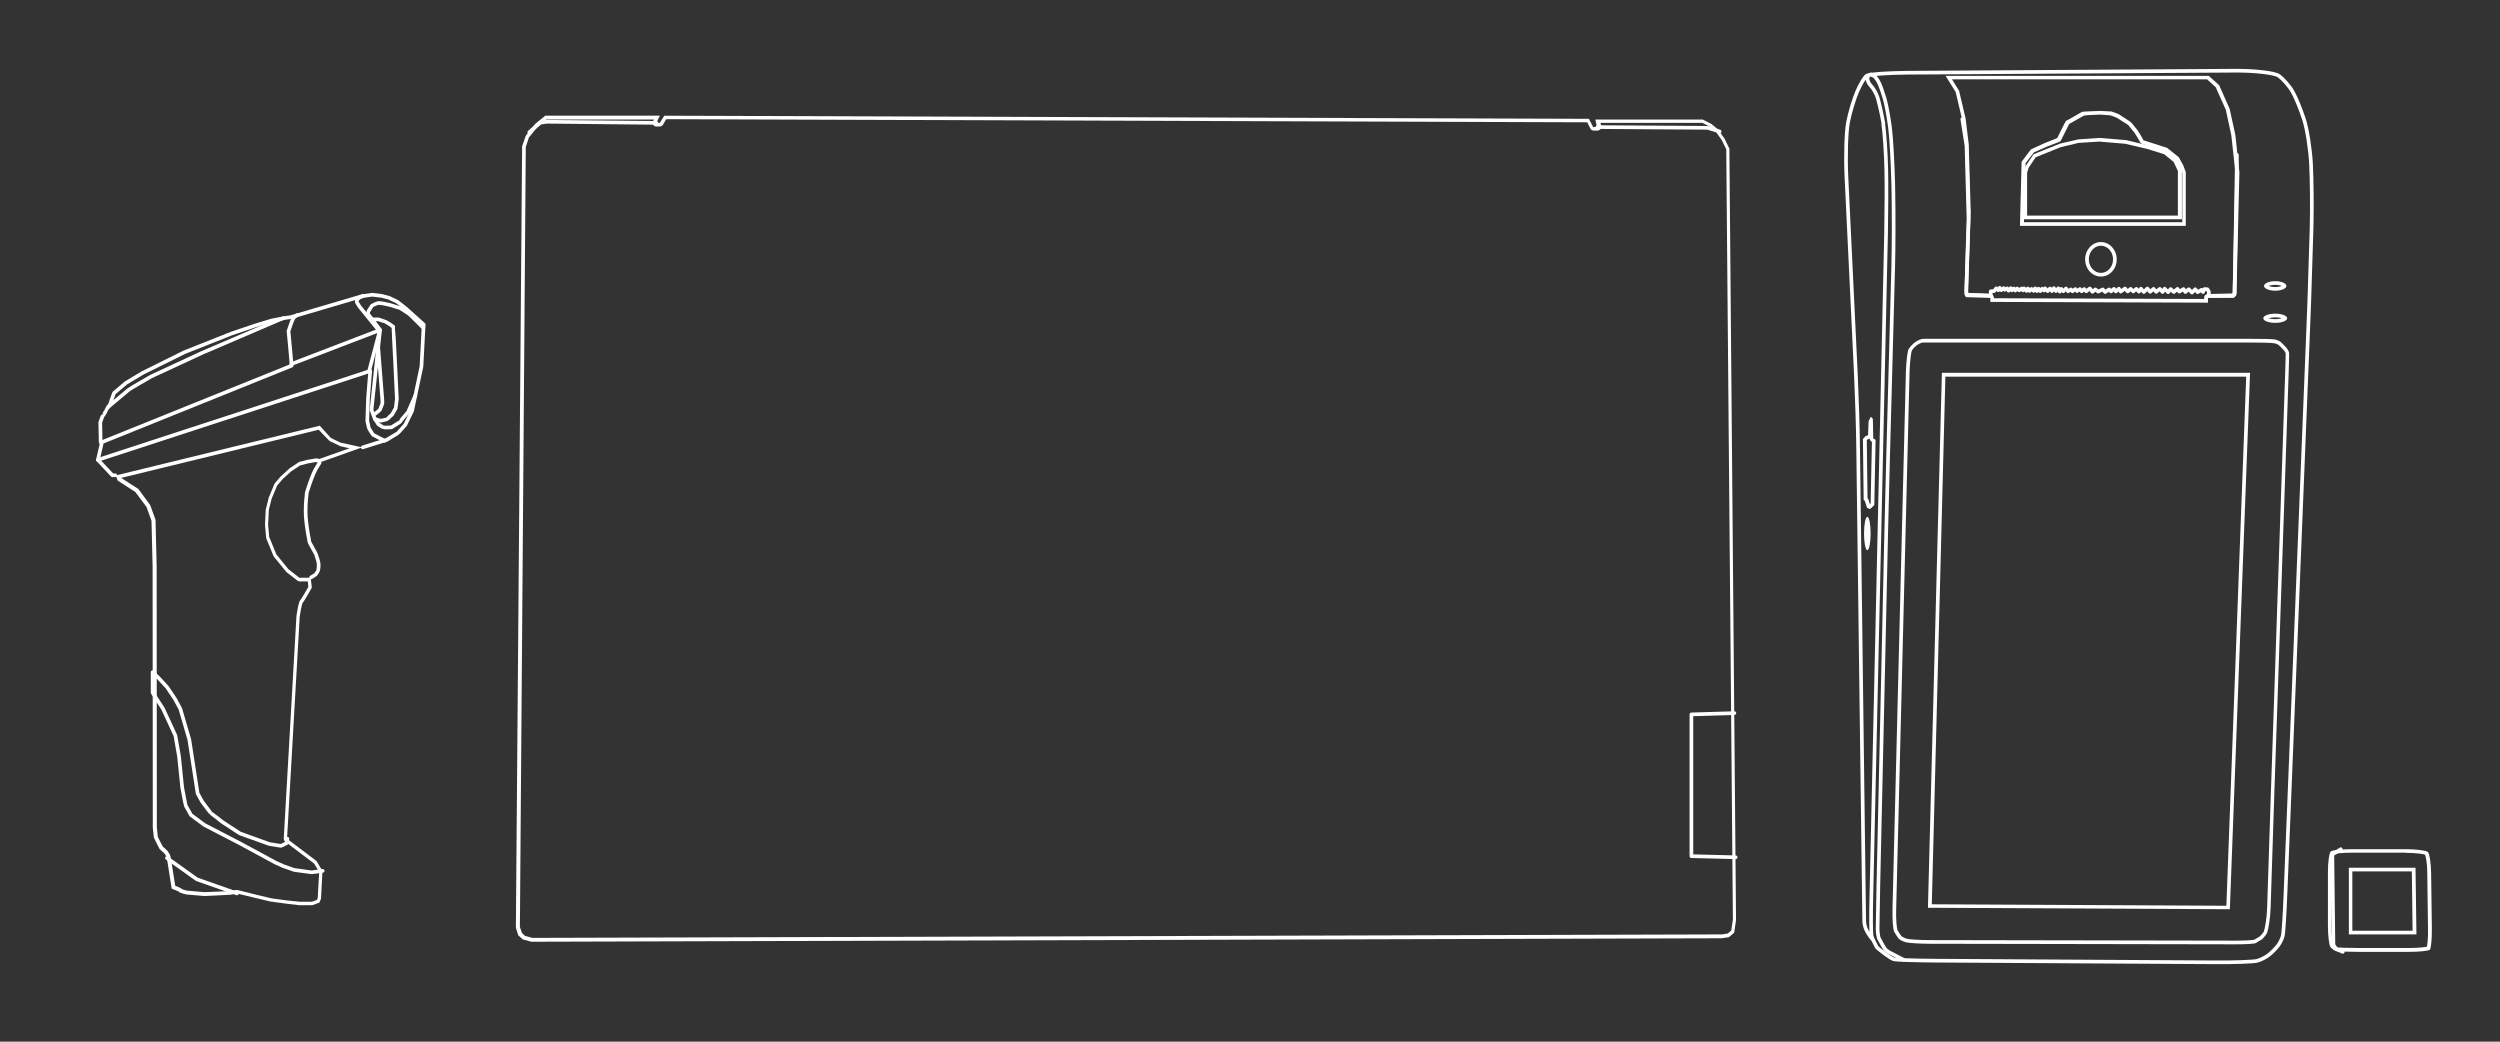 <?xml version="1.0" encoding="UTF-8"?> <!-- Generator: Adobe Illustrator 22.0.1, SVG Export Plug-In . SVG Version: 6.00 Build 0) --> <svg xmlns="http://www.w3.org/2000/svg" xmlns:xlink="http://www.w3.org/1999/xlink" id="Слой_2_1_" x="0px" y="0px" viewBox="0 0 1361.3 567.2" style="enable-background:new 0 0 1361.3 567.2;" xml:space="preserve"><rect x="0" y="0" width="1361.3" height="567.2" fill="#333333" stroke="none"/> <style type="text/css"> .st0{fill:#FFFFFF;} .st1{fill:none;stroke:#FFFFFF;stroke-width:2;stroke-linecap:round;stroke-linejoin:round;stroke-miterlimit:10;} </style> <g> <path class="st0" d="M173.5,234l5.7,5.9c0.2,0.2,0.4,0.3,0.6,0.4l5.2,2.5c0.1,0.1,0.3,0.1,0.4,0.2l4.9,1.1l-16.4,5.8 c-1.2-0.3-1.4-0.3-1.6-0.3c-0.2,0-0.5,0-4.9,0.8c-0.1,0-0.1,0-0.2,0l-4.1,1.1c-0.2,0.1-0.4,0.2-0.6,0.3l-4.8,3.2 c-0.1,0.1-0.2,0.1-0.2,0.2l-4.6,4.2c-0.1,0.1-0.1,0.1-0.2,0.2l-3,3.5c-0.1,0.2-0.2,0.3-0.3,0.5l-3,7.2c0,0.1-0.1,0.2-0.1,0.3 l-1.5,6c0,0.1-0.1,0.3-0.1,0.4l-0.4,8.1c0,0.1,0,0.2,0,0.3l0.6,6.7c0,0.2,0.1,0.4,0.1,0.6l3.9,9.5c0.1,0.2,0.2,0.3,0.3,0.5l6.6,8.1 c0.1,0.1,0.2,0.2,0.3,0.3l5.9,4.6c0.4,0.3,0.8,0.4,1.2,0.4h4.4l0.3,3c-1.7,2.9-3.6,6.2-4.2,7c-0.6,0.5-1.2,1.6-2.3,8.9 c0,0.1,0,0.1,0,0.2l-6.9,120.9c0,0.7,0.3,1.3,0.8,1.7l15.7,11.9l2.8,4.6L173,489l-0.4,1l-2.7,1h-6.8c-5.3-0.6-6.5-0.7-6.8-0.7 c-0.3,0-2.2-0.3-3.8-0.5c-3.6-0.5-4.6-0.6-4.9-0.7c-1.2-0.2-11.6-2.8-18-4.4c-0.2,0-0.3-0.1-0.5-0.1c-0.1,0-0.3,0-0.4,0 c0,0-2.6,0.5-3.3,0.6c-1.1,0.1-13.2,0.6-14.1,0.6c-0.6,0-4.7-0.4-6.9-0.6c-1.1-0.1-1.9-0.2-2.2-0.2c-0.6,0-2.3-0.5-3-0.8 c-0.6-0.6-1.8-1.1-3.8-1.9l-2.3-14.6c0,0,0-0.1,0-0.1l-0.4-1.7c-0.1-0.2-0.1-0.5-0.3-0.7l-1-1.6c-0.1-0.1-0.2-0.3-0.3-0.4l-2.5-2.3 c-1.2-2.2-2.4-4.6-2.7-5.4c0-0.6-0.2-1.9-0.5-5.1l-0.1-142l-0.6-25c0-0.2,0-0.4-0.1-0.6l-2.7-7.5c-0.1-0.2-0.2-0.4-0.3-0.5l-6-8.2 c-0.1-0.2-0.3-0.4-0.5-0.5l-9-5.8l0-0.1L173.5,234 M174.1,231.8L63,258.9l1.1,2.8l9.6,6.2l6.1,8.2l2.7,7.5l0.6,25l0.1,142.1 c0,0,0.6,5.2,0.6,5.4s3.1,6.2,3.1,6.2l2.7,2.5l1,1.6l0.4,1.7l2.5,15.8c0,0,4.2,1.6,4.2,1.9c0,0.3,3.1,1.2,4.2,1.3 c1.1,0.1,9,0.8,9.3,0.8s13.9-0.6,14.4-0.7c0.6-0.1,3.4-0.7,3.4-0.7s17.9,4.4,18.3,4.4c0.4,0,8.5,1.2,8.8,1.2c0.3,0,6.8,0.8,6.8,0.8 h7.2l3.8-1.4l0.9-2.1l0.8-15.2l-3.3-5.4l-16-12.1l6.9-120.9c0,0,1.1-7.3,1.7-7.7c0.6-0.4,4.9-8.1,4.9-8.1l-0.6-5.4h-6.2l-5.9-4.6 l-6.6-8.1l-3.9-9.5l-0.6-6.7l0.4-8.1l1.5-6l3-7.2l3-3.5l4.6-4.2l4.8-3.2l4.1-1.1c0,0,4.2-0.8,4.5-0.8s1.7,0.4,1.7,0.4l23.6-8.4 l-11.8-2.6l-5.2-2.5L174.1,231.8L174.1,231.8z"></path> </g> <polyline class="st1" points="90.9,467.2 107.2,478.8 129,486.5 "></polyline> <path class="st1" d="M156.5,456.7l-0.4,2.4l-3.1,1.5l-6.3-1l-16.1-5.8l-9.5-6.2c0,0-5.8-4.6-6.1-4.7s-5-6.5-5-6.5l-2.4-4.4 l-4.5-29.2L98.2,386l-2.9-5.4l-4.3-6.4l-4.5-4.9l-3.4-3.3l0,11.2l5.6,8.6l6.8,14.7l2,11.5l1.7,16.8c0,0,1.8,9.7,2,10s2.8,5,2.8,5 l7.3,5.4l19.5,10.1l19,10.3l4.4,2l6,2.1l9.4,1.3l6.1-0.8"></path> <g> <path class="st1" d="M174,252c0,0-0.9,1.5-2.1,3.5s-3.3,7.7-4.9,12.9c0,0,0,0,0,0.3s0,0.3,0,0.3c-0.5,3.5-0.7,8.9-0.5,12.1 s1,9,1.8,12.9c0,0,0,0,0.1,0.8s3.9,7.1,3.9,7.5s0,0.3,0,0.3c0.6,1.5,1.1,3.4,1.2,4.3s0,2.6-0.3,3.7c0,0,0,0,0,0.2s-1.3,2-1.4,2.1 s-2.4,1.5-2.4,1.5"></path> </g> <path class="st1" d="M62.8,258.8h-1.6l-7.9-8.4l2-8.6l-0.2-0.4l-0.3-0.9l-0.2-10.5c0,0,1.3-3.8,1.5-3.8s2-3.1,2-3.3s1.8-2.6,1.8-2.6 l0.8-2.4l1.4-3.9l6.5-5.5l9-5.4l22.8-11.3l25.7-10.2l13-4.4l8.9-2.7l8-1.5l2.3-0.3l38.7-11.4l5.6-0.8l5.2,0.6l3.9,1l4.6,2.2l4.6,3.6 l9.8,8.8l-1.2,22.8l-5.1,24.2l-3.7,7.6c0,0-4,4.6-4.3,4.7s-5.8,3.5-5.8,3.5l-13.1,4.1"></path> <polyline class="st1" points="55.4,240.8 158.8,199.1 158.1,191 157.1,180.3 158.8,175.4 159.8,173.1 161.7,171.6 "></polyline> <path class="st1" d="M53.3,250.4L201.6,202l-1.2,14.7l-0.4,12.6c0,0,0.8,3.3,0.8,3.6s2.3,3.8,2.3,3.8l6.3,3.3"></path> <polyline class="st1" points="201,202 206.9,179.7 206.4,179.9 158.7,198.2 "></polyline> <path class="st1" d="M206.1,179.7l-10.2-12.6l-1.6-2.5v-1.1c0,0,1-1.3,1.2-1.3s2.2-1.1,2.2-1.1"></path> <path class="st1" d="M230.5,178.5l-7.6-7.5l-4.9-3.2l-5.5-1.7c0,0-3.7-0.8-4.1-0.9c-0.4-0.1-1.9-0.2-2.4-0.2s-3.3,1.3-3.4,1.4 s-1.9,2.9-2,3.1s-0.2,1.5-0.2,1.5l6.4,8.4"></path> <path class="st1" d="M226.2,215.3l-4,9.1c0,0-4.2,4.8-4.2,5.1s-4.9,3.2-4.9,3.2s-4.3,0.2-4.5,0s-2.5-1.6-2.5-1.6l-2-3l-1.8-4.9 l4.6-43.1"></path> <path class="st1" d="M214.1,178c0.2,0.3,2,39.2,2,39.2l-0.6,5l-1.9,3.4c0,0-2.4,2.2-2.6,2.5s-3.7,1-3.7,1l-3.1-0.9"></path> <path class="st1" d="M202.7,173.9h3.4c0,0,2.7,1,3.1,1c0.4,0,5.3,2.9,4.9,3.2"></path> <path class="st1" d="M204,225.5c0,0,2.8-2.1,2.9-2.4s1.3-3.3,1.3-3.3v-2l-2.3-29.2"></path> <path class="st1" d="M59,221.5c0,0,10.7-8.9,11.1-9.3s12.2-7.2,12.2-7.2l27.6-12.8l44.3-19"></path> <g> <g> <path class="st0" d="M356.1,65l-0.5,1.1c-0.3,0.6-0.3,1.3,0.1,1.9c0.4,0.6,1,0.9,1.7,0.9h1.9c0.7,0,1.3-0.4,1.7-1l1.8-3l501.5,1.7 l1.7,3.4c0.3,0.7,1,1.1,1.8,1.1h2.1c0.6,0,1.2-0.3,1.6-0.8s0.5-1.1,0.4-1.7l-0.4-1.7h55.5l4.1,2.1l3.2,2.7l3.3,4.7l2.4,4.9v1.8 l3.6,417.6l-0.9,6l-1.9,1.6l-3.1,0.5l-647.8,1.9l-4-1.1l-1.7-1.6l-1.1-3.3L286.3,80l1.7-5.1l2.1-2.6l1.1-1.4l1.6-2l4.7-3.8H356.1 M361.7,63l-2.4,3.9h-1.9l1.9-3.9h-62.4l-5.4,4.4l-1.8,2.2l-1.1,1.4l-2.3,2.9l-2,5.8l-3.4,425.5l1.3,4.1l2.4,2.2l4.7,1.3 l648.3-1.9l3.8-0.6l2.9-2.4l1-6.9l-3.6-417.8V81l-2.6-5.4l-3.6-5.1l-3.6-3l-4.7-2.4h-58.5l0.9,4.1h-2.1l-2.3-4.5L361.7,63 L361.7,63z"></path> </g> <polyline class="st1" points="288.2,72 294.2,66.8 297.8,66.3 357.4,66.9 "></polyline> <polyline class="st1" points="869.8,69.2 929.8,69.6 936.4,71.6 "></polyline> <polyline class="st1" points="944.4,388.3 921,389 921,466.2 945.1,466.8 "></polyline> </g> <g> <g> <g> <path class="st0" d="M1310.2,464.4c5.3,0,9.2,0.6,10.3,1c0.4,1,1.2,4.7,1.2,10l0.4,30.5c0.1,4.6-0.3,8.3-0.6,9.6 c-1.4,0.3-5,0.7-9.7,0.7h-28.1c-5.9,0-10.5-0.2-11.2-0.4c-0.4-0.1-1.4-0.8-2-1.4c-0.4-0.8-1-5-1-10.6v-29.1c0-5,0.6-8.5,0.9-9.6 c1.3-0.3,5.1-0.8,10.2-0.8H1310.2 M1310.2,462.4h-29.4c-5.5,0-10.7,0.5-11.6,1.2s-1.6,5.7-1.6,11.2v29.1c0,5.5,0.6,10.8,1.4,11.8 c0.8,1,2.2,2,3.1,2.2s6.2,0.4,11.7,0.4h28.1c5.5,0,10.5-0.5,11.2-1.2s1.1-5.7,1.1-11.2l-0.4-30.5c-0.1-5.5-0.9-10.7-1.8-11.5 C1321,463.1,1315.7,462.4,1310.2,462.4L1310.2,462.4z"></path> </g> </g> <polyline class="st1" points="1274.6,462.4 1270,465.3 1270.6,514.5 1272.1,516.8 1275.7,518.3 "></polyline> <g> <path class="st0" d="M1313.3,474.5l0.4,32.3h-32.8v-32.3H1313.3 M1315.3,472.5h-36.3v36.3h36.8L1315.3,472.5L1315.3,472.5z"></path> </g> </g> <g> <path class="st1" d="M1020.1,512c0,0-0.6-0.6-1.2-1.4s-1.8-2.5-2.5-3.9s-1.3-3.6-1.3-5.1s-0.1-11.6-0.3-22.6l-3-234.3 c-0.1-11-0.7-29-1.2-40l-5.2-108.7c-0.5-11-0.1-24.3,0.9-29.5s3.3-12.8,5-16.7s4-7.8,5.2-8.6s11.1-1.5,22.1-1.6l178.2-1.1 c11-0.1,21.9,1.2,24.1,2.8s5.6,5.4,7.4,8.5s4.6,10,6.3,15.3s3.4,16.2,3.8,24.3s0.6,23.6,0.3,34.6l-0.6,19.3c-0.3,11-0.9,29-1.4,40 l-12.2,303c-0.4,11-1.1,21.3-1.4,22.9s-1.5,4.1-2.6,5.6s-3.4,3.8-5,5.1s-4.5,2.8-6.5,3.3s-12.6,0.9-23.6,0.8l-152.3-0.9 c-11-0.1-20.9-0.4-22.1-0.8s-4.9-3-8.3-5.8c0,0,0,0-0.4-0.4s-0.4-0.4-0.4-0.4c-1.2-2.2-2.5-4.9-2.8-6.1s-0.4-11.2-0.1-22.2l8-360.4 c0.2-11,0.3-26.8,0.1-35.1s-0.9-19.2-1.6-24.1c0,0,0,0,0-0.4s0-0.4,0-0.4c-1-5.6-2.5-11.9-3.2-14.1s-2.4-5-3.6-6.2s-2-3.1-1.8-4 s0.3-1.8,0.3-1.8"></path> </g> <g> <path class="st1" d="M1018.7,40.5c0,0,0.8,0.4,1.7,0.9s2.2,2.4,3,4.2s2,5.4,2.8,8s2.1,9.5,2.9,15.4s1.5,19.8,1.8,30.8l0.1,5.4 c0.2,11,0.2,29-0.1,40l-2.8,104c-0.3,11-0.7,29-1,40l-4.3,193.1c-0.2,11-0.4,21.5-0.4,23.3s0.3,4.2,0.7,5.3c0,0,0,0,0.1,0.2 s1.7,3.1,1.9,3.5c0.2,0.3,1.3,2.2,1.5,2.4s1.9,1.5,2.2,1.6s7.7,4,7.7,4"></path> </g> <g> <g> <path class="st0" d="M1226.1,186.5c5.8,0,11,0.2,12.1,0.4c1.2,0.2,2.3,0.7,2.5,0.9c0.5,0.5,1.8,1.7,2.7,2.7c0.7,0.7,1.2,1.7,1.2,2 c0,0.9-0.1,5.9-0.3,11.4l-7,205.8c-0.2,5.5-0.5,14.5-0.7,20l-2.1,64.7c-0.2,5.7-1.2,11.4-1.9,13.1c0,0,0,0.1-0.1,0.1 c-0.4,0.5-1.6,2-1.9,2.2c0,0-0.1,0.1-0.1,0.1c-1,0.6-2.3,1.4-3,1.8c-1,0.2-4.7,0.5-9.8,0.5l-0.3,0l-166.5-0.3 c-5.7,0-11.2-0.4-12.5-0.7c-1.4-0.4-2.8-1.2-3.1-1.5c-0.5-0.7-1.5-2.2-2.1-3.3c-0.3-0.8-0.9-5.1-0.7-11.2l7.3-292.8 c0.2-6.2,0.9-10.6,1.2-11.4c0.5-1,2-2.5,3-3.2c1.2-0.8,2.7-1.3,3.1-1.3h11.8H1226.1 M1226.1,184.5H1059c-5.5,0-10.8,0-11.8,0 s-2.9,0.8-4.2,1.7c-1.3,0.9-3,2.7-3.7,3.9c-0.7,1.2-1.3,6.8-1.5,12.2l-7.3,292.8c-0.1,5.5,0.3,11,0.9,12.2 c0.7,1.2,1.7,2.8,2.3,3.6s2.5,1.8,4.2,2.2c1.7,0.4,7.5,0.8,13,0.8l166.5,0.3c0.1,0,0.2,0,0.3,0c5.4,0,10.2-0.3,10.7-0.7 c0.5-0.4,2-1.3,3.3-2c0,0,0,0,0.3-0.3c0.3-0.3,2.2-2.5,2.2-2.7c0.1-0.2,0.1-0.2,0.1-0.2c1-2.1,1.9-8.4,2.1-13.9l2.1-64.7 c0.2-5.5,0.5-14.5,0.7-20l7-205.8c0.2-5.5,0.3-10.7,0.3-11.5c0-0.8-0.8-2.3-1.8-3.4c-1-1-2.2-2.3-2.8-2.8 c-0.6-0.5-2.1-1.2-3.5-1.4S1231.6,184.5,1226.1,184.5L1226.1,184.5z"></path> </g> </g> <g> <path class="st0" d="M1223.1,205l-10.8,288.2l-160.4-0.8l7.4-287.3H1223.1 M1225.2,203L1225.2,203L1225.2,203z M1225.2,203h-167.8 l-7.6,291.3l164.4,0.8L1225.2,203L1225.2,203z"></path> </g> <g> <path class="st0" d="M1201.9,43.3l4.6,4.2l5.5,12.3l3,13.9l2.2,20.1l-1.5,65.6l-0.2,0.4l-13.3,0.3c-1.1,0-2,0.9-2,2v0.7l-114.5-0.4 v-0.3c0-1.1-0.9-2-1.9-2l-12.2-0.4l0.1-4.4l1.4-40c0,0,0-0.1,0-0.1l-1.1-36.6c0-0.1,0-0.1,0-0.2l-1.6-13.3c0-0.1,0-0.1,0-0.2 l-3.6-15.3c-0.1-0.2-0.1-0.4-0.3-0.6l-3.6-5.8H1201.9 M1202.7,41.3h-143.3l5.5,8.8l3.6,15.3l1.6,13.3l1.1,36.6l-1.4,40l-0.1,5.1 l0.8,1.4l13.3,0.4v2.2l118.5,0.4v-2.7l14.4-0.3l1.1-1.8l1.6-66.2l-2.2-20.3l-3.1-14.2l-5.7-12.9L1202.7,41.3L1202.7,41.3z"></path> </g> <g> <path class="st0" d="M1143.7,62.4l5.4,0.4c1.5,0.5,3.2,1.1,3.7,1.4c0.3,0.2,0.7,0.5,2,1.3c1.2,0.7,3.5,2.2,4.2,2.7 c0.3,0.5,1,1.3,2.8,3.5l0.3,0.3c0.3,0.4,1.7,2.7,2,3.2c0.3,0.5,1.3,2.3,1.3,2.3c0.2,0.5,0.7,0.8,1.1,0.9l12.5,4l5.8,4.6l2.3,4.1 l1.2,3v26.9h-86.2l0.9-32.2c1.9-2.5,3.9-5.1,4.5-5.8c1-0.5,4.1-1.9,6.9-3.1l6.8-2.6c0.5-0.2,0.9-0.5,1.1-1c1.8-3.6,3.8-7.6,4.4-8.8 c2-1.1,6.7-3.8,8-4.5C1135.6,62.7,1139.8,62.5,1143.7,62.4 M1134.8,62.6L1134.8,62.6L1134.8,62.6 M1126.6,67.1L1126.6,67.1 L1126.6,67.1 M1107.4,82.7L1107.4,82.7L1107.4,82.7 M1143.7,60.4c0,0-9.6,0.3-10,0.5c-0.3,0.2-8.4,4.9-8.7,4.9 c-0.3,0.1-4.8,9.4-4.8,9.4l-6.8,2.7c0,0-7.1,3.2-7.4,3.4c-0.3,0.2-5.2,6.8-5.2,6.8l-0.9,34.9h90.3V93.7l-1.3-3.5l-2.5-4.6l-6.4-5.1 l-12.8-4.1c0,0-1-1.8-1.3-2.3s-1.8-3-2.2-3.5c-0.3-0.4-2.8-3.3-3.1-3.8s-6.1-4-6.5-4.4c-0.4-0.4-4.4-1.7-4.4-1.7L1143.7,60.4 L1143.7,60.4z"></path> </g> <g> <path class="st0" d="M1143.2,77.1c0.9,0.1,8.8,0.7,14.1,1.2l12.3,2.9l8.9,2.8l5.1,4.2l2.3,4.9v24.3h-82.1V94.1l0.8-2.7l3.9-5.8 l13.7-5.5l9.7-2.3C1136.2,77.5,1142.4,77.1,1143.2,77.1 M1143.2,75.1c-0.3,0-11.5,0.8-11.5,0.8l-10,2.3l-14.4,5.8l-4.4,6.6 l-0.9,3.3v25.5h86.1V92.6l-2.7-5.7l-5.7-4.7l-9.4-2.9l-12.5-3C1157.7,76.3,1143.5,75.1,1143.2,75.1L1143.2,75.1z"></path> </g> <path class="st1" d="M1068.5,64.9l2.3,14.5l1.1,39.9l-1.2,39.3l0.3,1.7c0,0,0.4,0.2,0.6,0.2s12.4,0.4,12.4,0.4v-2.3l1.8-0.1l1.2-1.5 l1.1,1l0.8-1.3l0.8,1.3l1.3-1.1l0.6,0.9l1.3-0.8l0.8,1.3l1.2-1.4l0.6,1.2l1.1-1l0.8,1.1l1-1.1l1.1,1l1.3-1l0.8,1l0.5-1.1l1.4,1.4 l0.7-1.3l1,1.3l1-1.1l1.2,1.1l0.8-1.4l1,1.5l0.8-1.3l1,1.3l1-1.3l1.1,1l0.5-1.2l1.4,1.5l1.3-1.4l1,1.4l1.1-1.6l1.1,1.6l1.3-1.5 l0.8,1.8l0.8-1.5l1.1,1.3l1.5-1.5l1.1,1.5l1.6-1l0.8,1l1.6-1.2l0.9,1.1l1.6-1.1l0.9,1.2l1.4-1.2l1.1,1.2l2-1.5l1.4,1.8l1.6-1.3 l1.5,1.2l2.5-1.2l1.3,1.4l2.2-1.4l1,1.1l1.6-1.4l1,1.4l1.7-1.5l1,1.6l2.3-1.7l1.5,1.6l1.6-1.4l1.4,1.4l1.7-1.4l1.4,1.5l1.1-1.6 l1.6,1.8l1.9-1.9l1.5,1.8l1.9-1.6l1.4,1.6l2-1.6l1.5,1.7l1.1-1.8l1.9,1.9l1.4-1.7l1.7,1.6l2-1.7l1,1.5l2.3-1.4l1,1.6l1.9-1.5 l1.7,1.8l1.8-1.8l1.3,1.6l2.1-1.3l0.8,1.2l0.8-1.6l1.6,0.1l0.8,1.3v2.4h13.2l0.8-0.8l1.3-76"></path> <g> <path class="st0" d="M1017.9,282.9L1017.9,282.9L1017.9,282.9 M1016.8,281.4c-1,0-1.8,4.1-1.8,9.1s0.8,9.1,1.8,9.1s1.8-4.1,1.8-9.1 S1017.8,281.4,1016.8,281.4L1016.8,281.4z"></path> </g> <g> <path class="st0" d="M1238.9,155.1c1.6,0,2.8,0.3,3.5,0.6c-0.7,0.3-1.9,0.6-3.5,0.6s-2.8-0.3-3.5-0.6 C1236.1,155.4,1237.3,155.1,1238.9,155.1 M1238.9,153.1c-3.3,0-6.1,1.2-6.1,2.6c0,1.4,2.7,2.6,6.1,2.6s6.1-1.2,6.1-2.6 C1245,154.3,1242.3,153.1,1238.9,153.1L1238.9,153.1z"></path> </g> <g> <path class="st0" d="M1238.9,172.8c1.6,0,2.8,0.2,3.5,0.5c-0.8,0.3-2,0.5-3.5,0.5s-2.8-0.2-3.5-0.5 C1236.2,173.1,1237.4,172.8,1238.9,172.8 M1238.9,170.8c-3.6,0-6.5,1.1-6.5,2.5s2.9,2.5,6.5,2.5s6.5-1.1,6.5-2.5 S1242.5,170.8,1238.9,170.8L1238.9,170.8z"></path> </g> <g> <path class="st0" d="M1018,238.8c0.1,0.6,0.4,1.2,1,1.6l0.3,0.2l-0.7,33.5c-0.2,0.2-0.3,0.3-0.4,0.4l-0.8-2.5 c-0.1-0.3-0.3-0.5-0.5-0.8l-0.4-31.4c0.2-0.2,0.4-0.5,0.6-0.7C1017.4,239.1,1017.7,238.9,1018,238.8 C1018,238.8,1018,238.8,1018,238.8 M1018.6,227C1018.6,227,1018.6,227,1018.6,227c-0.1,0.5-1.1,2.3-1.1,2.3l-0.3,7.7 c0,0-1.8,0.6-1.8,0.9s-1,1.1-1,1.1l0.4,33.2l0.6,0.5l1.2,3.7l1.4,0.8c0,0,1.1-0.6,1.3-0.9s1.3-1.3,1.3-1.3l0.7-35.5l-1.3-0.8 l-0.1-7.3l-0.1-3.3C1019.8,228,1018.9,227,1018.6,227L1018.6,227z"></path> </g> <g> <path class="st0" d="M1144,133.8c3.6,0,6.6,3.3,6.6,7.4s-3,7.4-6.6,7.4s-6.6-3.3-6.6-7.4S1140.4,133.8,1144,133.8 M1144,131.8 c-4.7,0-8.6,4.2-8.6,9.4s3.8,9.4,8.6,9.4s8.6-4.2,8.6-9.4S1148.7,131.8,1144,131.8L1144,131.8z"></path> </g> </svg> 